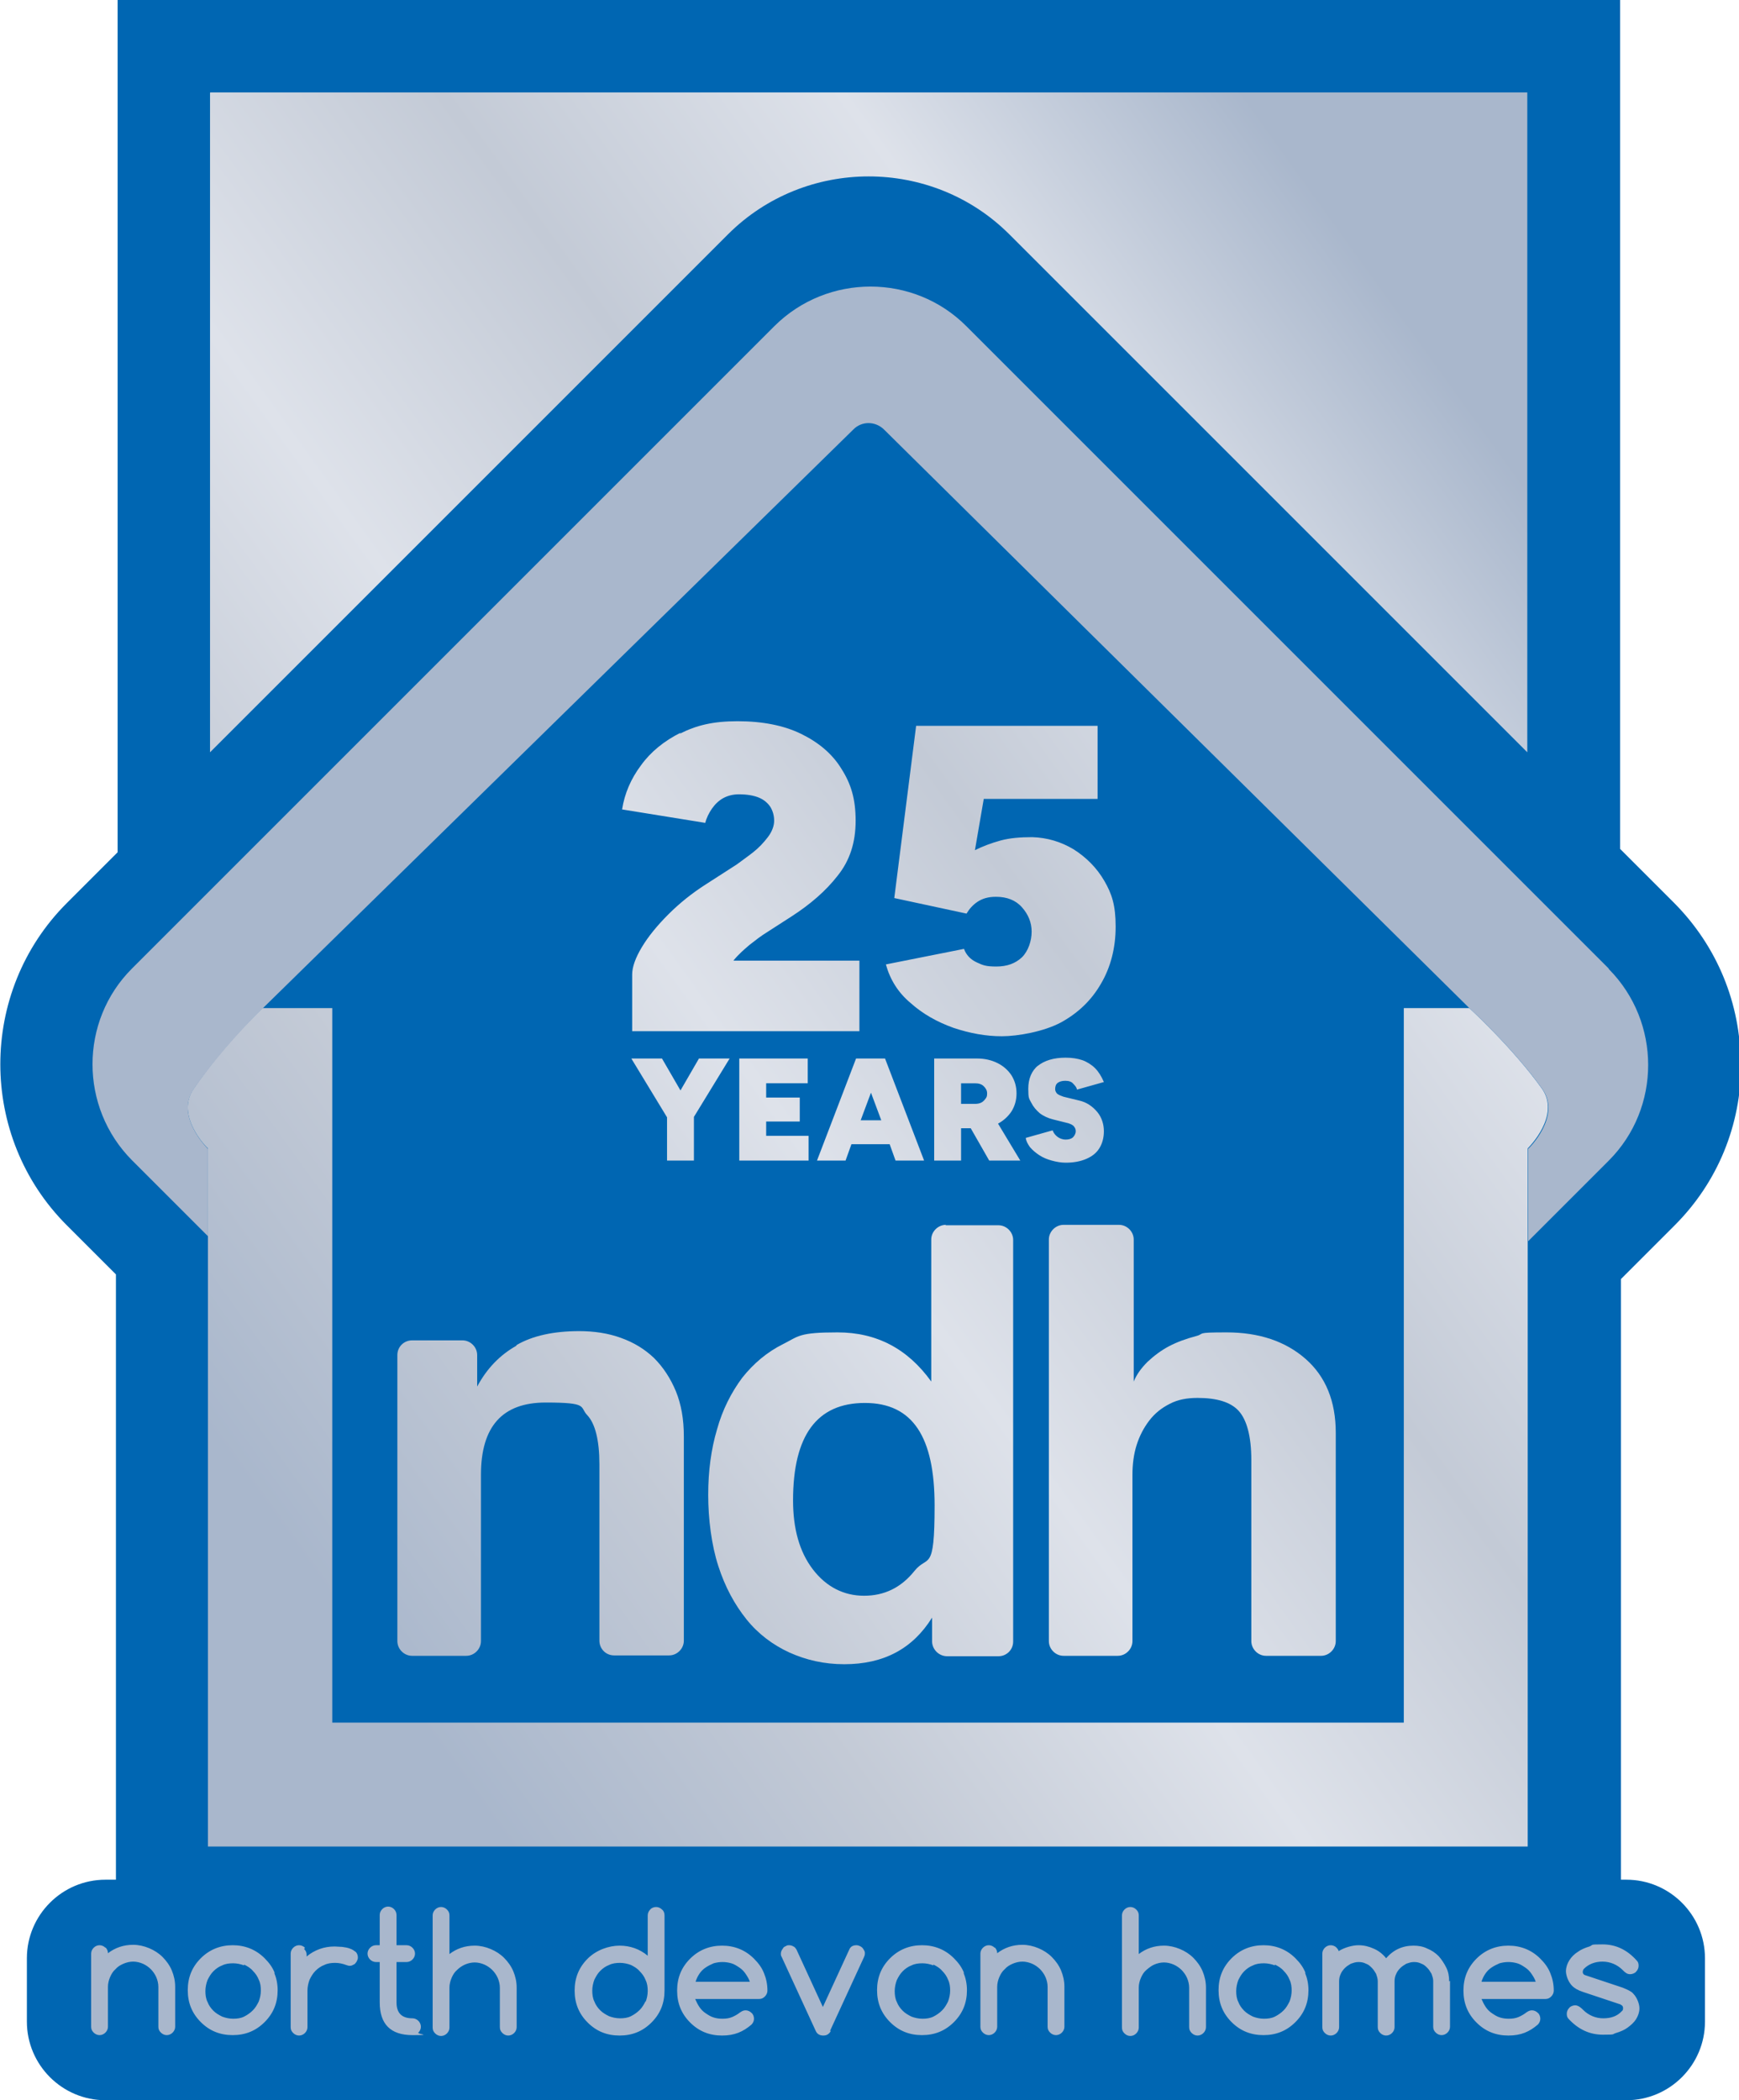 <?xml version="1.0" encoding="UTF-8"?>
<svg xmlns="http://www.w3.org/2000/svg" xmlns:xlink="http://www.w3.org/1999/xlink" version="1.1" viewBox="0 0 414 500">
  <defs>
    <style>
      .st0 {
        fill: none;
      }

      .st1 {
        fill: #0066b2;
      }

      .st2 {
        fill: url(#linear-gradient2);
      }

      .st3 {
        fill: url(#linear-gradient1);
      }

      .st4 {
        fill: url(#linear-gradient3);
      }

      .st5 {
        fill: url(#linear-gradient6);
      }

      .st6 {
        fill: url(#linear-gradient5);
      }

      .st7 {
        fill: url(#linear-gradient4);
      }

      .st8 {
        fill: url(#linear-gradient);
      }

      .st9 {
        clip-path: url(#clippath-1);
      }

      .st10 {
        clip-path: url(#clippath-3);
      }

      .st11 {
        clip-path: url(#clippath-4);
      }

      .st12 {
        clip-path: url(#clippath-2);
      }

      .st13 {
        clip-path: url(#clippath-6);
      }

      .st14 {
        clip-path: url(#clippath-5);
      }

      .st15 {
        fill: #a9b7cc;
      }

      .st16 {
        clip-path: url(#clippath);
      }
    </style>
    <clipPath id="clippath">
      <path class="st0" d="M50,22v157.1l123.3-123.3c18.4-18.4,48.6-18.4,67,0l123.3,123.3V22H50Z"/>
    </clipPath>
    <linearGradient id="linear-gradient" x1="-92.2" y1="547.2" x2="-90" y2="547.2" gradientTransform="translate(-15901.7 -96220.1) rotate(-180) scale(176 -176)" gradientUnits="userSpaceOnUse">
      <stop offset="0" stop-color="#a9b7cc"/>
      <stop offset="0" stop-color="#a9b7cc"/>
      <stop offset=".2" stop-color="#dee2ea"/>
      <stop offset=".4" stop-color="#c3cad6"/>
      <stop offset=".6" stop-color="#dee2ea"/>
      <stop offset=".8" stop-color="#c3cad6"/>
      <stop offset="1" stop-color="#a9b7cc"/>
    </linearGradient>
    <clipPath id="clippath-1">
      <path class="st0" d="M122.9,320.4c-3.9,2.2-7,5.4-9.3,9.7v-7.5c0-1.9-1.6-3.5-3.5-3.5h-12c-1.9,0-3.5,1.5-3.5,3.5v68.1c0,1.9,1.6,3.5,3.5,3.5h12.9c1.9,0,3.5-1.6,3.5-3.5v-39.6c0-11.5,5.1-17.2,15.4-17.2s8,1,9.9,3c1.9,2,2.9,6,2.9,11.7v42c0,1.9,1.5,3.5,3.5,3.5h13.1c1.9,0,3.5-1.6,3.5-3.5v-48.6c0-4.1-.6-7.6-1.9-10.8-1.3-3.1-3-5.7-5.2-7.9-2.2-2.1-4.8-3.7-7.9-4.8-3-1.1-6.4-1.6-9.9-1.6-6.1,0-11.1,1.1-14.9,3.3"/>
    </clipPath>
    <linearGradient id="linear-gradient1" x1="-92.2" y1="548.1" x2="-90" y2="548.1" gradientTransform="translate(-15766.4 -96125.1) rotate(-180) scale(176 -176)" xlink:href="#linear-gradient"/>
    <clipPath id="clippath-2">
      <path class="st0" d="M193.5,373.6c-3.2-4.2-4.7-9.7-4.7-16.4,0-15.5,5.7-23.2,17.1-23.2s16.6,8.1,16.6,24.4-1.6,11.6-4.8,15.6c-3.2,4-7.2,5.9-12,5.9s-9-2.1-12.2-6.3M225.2,291.6c-1.9,0-3.5,1.6-3.5,3.5v33.8c-5.6-7.8-13-11.7-22.3-11.7s-9.2.9-13,2.8c-3.8,1.9-7,4.6-9.7,8-2.6,3.5-4.7,7.6-6,12.3-1.4,4.7-2.1,9.9-2.1,15.6s.8,12,2.4,16.9c1.6,5,3.9,9.2,6.7,12.7,2.8,3.5,6.3,6.1,10.2,7.9,4,1.8,8.3,2.8,13.1,2.8,9.4,0,16.3-3.7,20.9-11.1v5.8c.1,1.9,1.7,3.4,3.6,3.4h12.2c1.9,0,3.5-1.5,3.5-3.5v-95.6c0-1.9-1.6-3.5-3.5-3.5h-12.6Z"/>
    </clipPath>
    <linearGradient id="linear-gradient2" x1="-92.2" y1="548.3" x2="-90" y2="548.3" gradientTransform="translate(-15758.7 -96172.3) rotate(180) scale(176 -176)" xlink:href="#linear-gradient"/>
    <clipPath id="clippath-3">
      <path class="st0" d="M253.2,291.6c-1.9,0-3.5,1.6-3.5,3.5v95.6c0,1.9,1.6,3.5,3.5,3.5h12.9c1.9,0,3.5-1.6,3.5-3.5v-39.6c0-2.5.3-4.9,1-7.1.7-2.2,1.7-4.1,3-5.8,1.3-1.7,2.9-3,4.9-4,1.9-1,4.1-1.4,6.6-1.4,4.6,0,7.9,1,9.8,3.1s3,6,3,11.7v43.1c0,1.9,1.6,3.5,3.5,3.5h13.1c1.9,0,3.5-1.6,3.5-3.5v-49.6c0-7.5-2.4-13.4-7.2-17.6-4.8-4.2-11.1-6.3-18.8-6.3s-5,.3-7.3.9c-2.3.6-4.5,1.4-6.4,2.4-1.9,1-3.6,2.3-5.1,3.7-1.5,1.5-2.6,3-3.3,4.7v-33.8c0-1.9-1.6-3.5-3.5-3.5h-12.9Z"/>
    </clipPath>
    <linearGradient id="linear-gradient3" x1="-92.2" y1="548.6" x2="-90" y2="548.6" gradientTransform="translate(-15744.2 -96218.9) rotate(-180) scale(176 -176)" xlink:href="#linear-gradient"/>
    <clipPath id="clippath-4">
      <path class="st0" d="M334.2,240v170.1s-255.1,0-255.1,0v-170.1s-16.6,0-16.6,0c0,0-9.1,8.5-16.4,19.2-4.4,6.4,3,13.9,3.4,14.2v166.2h314.2v-166.2c.2-.2,7.9-7.8,3.4-14.2-6.9-9.7-17.3-19.2-17.3-19.2h-15.7Z"/>
    </clipPath>
    <linearGradient id="linear-gradient4" y1="548.3" x2="-90" y2="548.3" gradientTransform="translate(-15760.7 -96174.1) rotate(-180) scale(176 -176)" xlink:href="#linear-gradient"/>
    <clipPath id="clippath-5">
      <path class="st0" d="M218.1,172.8l-5.2,41,17.2,3.7c.6-1,1.4-2,2.6-2.8,1.2-.8,2.6-1.2,4.4-1.2,2.6,0,4.7.8,6.2,2.5,1.5,1.7,2.3,3.6,2.3,5.8s-.8,4.6-2.3,6.1c-1.6,1.5-3.6,2.2-6.1,2.2s-3.2-.3-4.7-1c-1.5-.7-2.5-1.8-3-3.2l-18.6,3.7c1,3.6,2.9,6.7,5.9,9.2,2.9,2.6,6.3,4.5,10.2,5.9,3.9,1.3,7.7,2,11.5,2s10-1.1,14.1-3.3c4-2.2,7.2-5.2,9.5-9.2,2.3-3.9,3.5-8.5,3.5-13.6s-.9-7.8-2.7-10.9c-1.8-3.1-4.3-5.6-7.3-7.5-3-1.8-6.3-2.8-9.9-2.9-2.8,0-5.3.2-7.5.8-2.2.6-4.3,1.4-6.1,2.3l2.1-12.2h27.1v-17.4h-43.1ZM162.1,174.4c-4,2-7.2,4.6-9.5,7.8-2.4,3.2-3.9,6.7-4.5,10.5l19.8,3.2c.3-1.2.9-2.4,1.6-3.4.7-1,1.6-1.9,2.7-2.5,1.1-.6,2.4-.9,3.7-.9,2,0,3.6.3,4.8.8,1.2.5,2.1,1.3,2.7,2.2.6,1,.9,2.1.9,3.3s-.5,2.6-1.5,3.9c-1,1.3-2.1,2.5-3.5,3.6-1.4,1.1-2.7,2-3.9,2.9l-7.3,4.7c-3.3,2.1-6.3,4.5-9,7.2-2.7,2.7-4.8,5.3-6.3,7.8-1.5,2.5-2.3,4.7-2.3,6.5v13.5h54.1v-16.8h-30c1.2-1.5,2.6-2.7,3.9-3.8,1.4-1.1,2.7-2.1,4-2.9l5.9-3.8c4.5-2.9,8.2-6.1,11-9.7,2.9-3.6,4.3-7.9,4.3-13.1s-1.1-8.8-3.4-12.4c-2.2-3.6-5.5-6.3-9.6-8.3s-9.2-3-15.1-3-9.9,1-13.8,3"/>
    </clipPath>
    <linearGradient id="linear-gradient5" x1="-92.2" y1="547.7" x2="-90" y2="547.7" gradientTransform="translate(-15837.8 -96199.2) rotate(180) scale(176 -176)" xlink:href="#linear-gradient"/>
    <clipPath id="clippath-6">
      <path class="st0" d="M166.4,252l-4.4,7.6-4.4-7.6h-7.3l8.5,14v10.3h6.4v-10.4l8.5-13.9h-7.3ZM176,252v24.3h16.5v-5.9h-10.1v-3.4h8v-5.7h-8v-3.4h9.9v-5.9h-16.3ZM207.3,260l2.5,6.7h-4.9l2.5-6.7ZM210.2,252h-6.4l-9.3,24.3h6.8l1.4-3.9h9.1l1.4,3.9h6.8l-9.3-24.3h-.5ZM228.8,257.9h3.3c.9,0,1.6.2,2.1.7.5.5.8,1,.8,1.7s-.1.9-.4,1.3c-.3.4-.6.7-1,.9-.4.2-.9.3-1.5.3h-3.3v-4.8ZM222.4,252v24.3h6.4v-7.7h2.3l4.4,7.7h7.4l-5.3-8.8c1.3-.7,2.4-1.7,3.2-2.9.8-1.3,1.2-2.7,1.2-4.3s-.4-3-1.2-4.3c-.8-1.2-1.9-2.2-3.3-2.9-1.4-.7-3-1.1-4.9-1.1h-10.1ZM247.2,253.6c-1.6,1.3-2.4,3.2-2.4,5.6s.2,2.3.7,3.3c.5,1,1.2,1.8,2,2.5.9.7,2,1.2,3.2,1.5l3.6.9c.6.2,1.1.4,1.4.8.3.4.4.7.4,1.1,0,.6-.3,1.1-.7,1.5-.5.4-1.1.5-1.7.5-.8,0-1.5-.3-2-.7-.5-.4-.9-.9-1.1-1.5l-6.4,1.8c.1.8.5,1.5,1,2.2.6.7,1.3,1.3,2.2,1.9.9.6,1.9,1,3,1.3,1.1.3,2.2.5,3.3.5,1.9,0,3.5-.3,4.9-.9,1.4-.6,2.4-1.4,3.1-2.5.7-1.1,1.1-2.5,1.1-4.1s-.5-3.3-1.6-4.6-2.5-2.3-4.3-2.7l-3.7-.9c-.6-.2-1.1-.4-1.5-.7-.3-.3-.5-.7-.5-1.1,0-.7.2-1.2.6-1.5.4-.3,1-.5,1.8-.5s1.5.2,1.9.7c.5.5.8.9.9,1.4l6.4-1.8c-.6-1.4-1.3-2.5-2.1-3.3-.8-.8-1.9-1.5-3-1.9-1.2-.4-2.5-.6-4-.6-2.9,0-5.1.7-6.7,2"/>
    </clipPath>
    <linearGradient id="linear-gradient6" x1="-92.2" y1="547.9" x2="-90" y2="547.9" gradientTransform="translate(-15805.3 -96188.6) rotate(-180) scale(176 -176)" xlink:href="#linear-gradient"/>
  </defs>
  <path class="st1" d="M414.4,253.4c0-14.5-5.6-28.1-15.8-38.4l-12.9-12.9V0H28v202.9l-12.1,12.1c-21.1,21.1-21.1,55.6,0,76.7l11.7,11.7v144.1h-2.5c-10.3,0-18.7,8.4-18.7,18.7v15.1c0,10.3,8.4,18.7,18.7,18.7h362.1c10.3,0,18.7-8.4,18.7-18.7v-15.1c0-10.3-8.4-18.7-18.7-18.7h-1.3v-143l12.8-12.8c10.2-10.2,15.8-23.8,15.8-38.4"/>
  <g class="st16">
    <rect class="st8" x="33.8" y="-55.3" width="346" height="311.7" transform="translate(-19.5 141.2) rotate(-36.1)"/>
  </g>
  <g class="st9">
    <rect class="st3" x="78.5" y="304.4" width="100.4" height="102.3" transform="translate(-184.8 144.1) rotate(-36.1)"/>
  </g>
  <g class="st12">
    <rect class="st2" x="144.9" y="280.2" width="120.2" height="127.2" transform="translate(-163.2 186.8) rotate(-36.1)"/>
  </g>
  <g class="st10">
    <rect class="st4" x="226.1" y="281.4" width="115.4" height="122.9" transform="translate(-147.5 233) rotate(-36.1)"/>
  </g>
  <g class="st11">
    <rect class="st7" x="14.6" y="162" width="384.2" height="355.7" transform="translate(-160.5 187) rotate(-36.1)"/>
  </g>
  <path class="st15" d="M383,230.6L230,77.6c-12.5-12.5-33-12.5-45.6,0L31.4,230.6c-12.5,12.5-12.5,33,0,45.6l18.1,18.1v-20.8c-.3-.3-7.8-7.8-3.4-14.2,5.1-7.4,11-13.7,14.1-16.9,0,0,0,0,0,0l.5-.5c1.1-1.1,1.7-1.7,1.7-1.7L203.1,102.3c2-2.1,5.3-2.1,7.4,0l139.4,137.8s10.4,9.5,17.3,19.2c4.5,6.4-3.1,14-3.4,14.2v22l19.2-19.2c12.5-12.5,12.5-33,0-45.6"/>
  <path class="st15" d="M385.9,477.3c.3.1.5.4.5.7s0,.6-.3.8c-1.1,1.2-2.6,1.7-4.4,1.7s-3.5-.7-4.8-2c-.2-.2-.5-.5-.8-.7-.3-.2-.7-.4-1.1-.4s-1.1.2-1.4.6c-.4.4-.6.9-.6,1.4s.1.9.4,1.2c2.3,2.5,5,3.8,8.2,3.8s2.1-.1,3.1-.4c1-.3,2-.7,2.8-1.3.8-.6,1.5-1.2,2-2,.5-.8.8-1.7.8-2.6s-.5-2.5-1.5-3.5h0c-.4-.5-1.3-.9-2.5-1.4l-9-3c-.3-.1-.5-.4-.5-.7s.1-.6.3-.8c1.1-1.1,2.6-1.7,4.4-1.7s3.5.7,4.8,2c.3.3.5.5.8.7.3.2.6.3,1,.3s1.1-.2,1.4-.6c.4-.4.6-.9.6-1.4s-.1-.9-.4-1.2c-2.3-2.6-5-3.9-8.2-3.9s-2.1.1-3.1.5c-1,.3-2,.7-2.8,1.3-.8.5-1.5,1.2-2,2-.5.8-.8,1.7-.8,2.6s.5,2.5,1.5,3.5h0c.5.5,1.3,1,2.5,1.4l9,3ZM363.5,479c-.6.5-1.3.9-2,1.2s-1.5.4-2.3.4-1.5-.1-2.1-.3c-.7-.2-1.3-.6-1.9-1-.6-.4-1.1-.9-1.5-1.5-.4-.6-.7-1.2-1-1.9h15.2c.6,0,1-.2,1.4-.6.4-.4.6-.9.6-1.4,0-1.5-.3-2.9-.8-4.1-.5-1.3-1.3-2.4-2.4-3.5-2.1-2.1-4.7-3.1-7.6-3.1s-5.5,1-7.6,3.1c-2.1,2.1-3.1,4.6-3.1,7.6s1,5.5,3.1,7.6c2.1,2.1,4.6,3.1,7.6,3.1s5-.9,7-2.6c.4-.4.6-.9.6-1.4s-.2-1.1-.6-1.4c-.4-.4-.9-.6-1.4-.6-.5,0-.9.2-1.3.5M352.7,471.8c.2-.7.5-1.3.9-1.9.4-.6.9-1.1,1.5-1.5.6-.4,1.2-.7,1.9-1,.7-.2,1.4-.3,2.1-.3s1.4.1,2.1.3c.7.2,1.3.6,1.9,1,.6.4,1.1.9,1.5,1.5.4.6.8,1.2,1,1.9h-12.9ZM345,471.7c0-1.2-.2-2.3-.7-3.3-.5-1-1.1-1.9-1.8-2.7-.8-.8-1.7-1.4-2.7-1.8-1-.5-2.1-.7-3.3-.7-2.6,0-4.8,1-6.5,3-.8-1-1.8-1.8-3-2.3-1.1-.5-2.3-.8-3.6-.8s-3.3.5-4.7,1.4c-.1-.4-.4-.7-.7-1-.3-.2-.7-.4-1.2-.4s-1,.2-1.4.6-.6.9-.6,1.4v17.5c0,.6.2,1,.6,1.4s.9.6,1.4.6,1-.2,1.4-.6.6-.9.6-1.4v-10.9c0-.6.1-1.2.4-1.8.2-.5.6-1,1-1.4s.9-.7,1.4-1c.6-.2,1.1-.4,1.8-.4s1.2.1,1.8.4c.6.2,1,.6,1.4,1,.4.4.7.9,1,1.4.2.6.4,1.1.4,1.8v10.9c0,.6.2,1,.6,1.4s.9.6,1.4.6,1-.2,1.4-.6.6-.9.6-1.4v-10.9c0-.6.1-1.2.4-1.8.2-.5.6-1,1-1.4.4-.4.9-.7,1.4-1,.6-.2,1.1-.4,1.8-.4s1.2.1,1.8.4c.6.2,1,.6,1.4,1,.4.4.7.9,1,1.4.2.6.4,1.1.4,1.7v10.9c0,.6.2,1,.6,1.4.4.4.9.6,1.4.6s1-.2,1.4-.6.6-.9.6-1.4v-10.9ZM303.5,467.7c.8.4,1.5.8,2.1,1.5.6.6,1.1,1.3,1.4,2.1.4.8.5,1.7.5,2.6s-.2,1.8-.5,2.6c-.4.8-.8,1.5-1.4,2.1-.6.6-1.3,1.1-2.1,1.5-.8.4-1.7.5-2.6.5s-1.8-.2-2.6-.5c-.8-.4-1.5-.8-2.1-1.4-.6-.6-1.1-1.3-1.4-2.1-.4-.8-.5-1.7-.5-2.6s.2-1.8.5-2.6c.4-.8.8-1.5,1.4-2.1s1.3-1.1,2.1-1.4c.8-.4,1.7-.5,2.6-.5s1.8.2,2.6.5M310.8,469.7c-.5-1.3-1.3-2.4-2.4-3.5-2.1-2.1-4.7-3.1-7.6-3.1s-5.5,1-7.6,3.1c-2.1,2.1-3.1,4.6-3.1,7.6s1,5.5,3.1,7.6c2.1,2.1,4.6,3.1,7.6,3.1s5.5-1,7.6-3.1c2.1-2.1,3.1-4.6,3.1-7.6,0-1.5-.3-2.9-.8-4.1M271.1,473.2c0-.8.2-1.6.5-2.3.3-.7.7-1.4,1.3-1.9s1.2-1,1.9-1.3c.7-.3,1.5-.5,2.3-.5s1.6.2,2.3.5c.7.3,1.4.8,1.9,1.3.5.5,1,1.2,1.3,1.9.3.7.5,1.5.5,2.3v9.4c0,.6.2,1,.6,1.4s.9.6,1.4.6,1-.2,1.4-.6.6-.9.6-1.4v-9.4c0-1.4-.3-2.7-.8-3.9-.5-1.2-1.3-2.3-2.2-3.2-.9-.9-2-1.6-3.2-2.1-1.2-.5-2.5-.8-3.8-.8-2.3,0-4.3.7-6,2v-9.2c0-.6-.2-1-.6-1.4-.4-.4-.9-.6-1.4-.6s-1,.2-1.4.6c-.4.4-.6.9-.6,1.4v26.7c0,.6.2,1,.6,1.4s.9.6,1.4.6,1-.2,1.4-.6.6-.9.6-1.4v-9.4ZM236.8,463.7c-.4-.4-.9-.6-1.4-.6s-1,.2-1.4.6-.6.9-.6,1.4v17.4c0,.6.2,1,.6,1.4s.9.6,1.4.6,1-.2,1.4-.6c.4-.4.6-.9.6-1.4v-9.5c0-.8.2-1.6.5-2.3.3-.7.7-1.4,1.3-1.9.5-.6,1.2-1,1.9-1.3.7-.3,1.5-.5,2.3-.5s1.6.2,2.3.5c.7.3,1.4.8,1.9,1.3.5.5,1,1.2,1.3,1.9.3.7.5,1.5.5,2.3v9.5c0,.6.2,1,.6,1.4.4.4.9.6,1.4.6s1-.2,1.4-.6.6-.9.6-1.4v-9.5c0-1.4-.3-2.7-.8-3.9-.5-1.2-1.3-2.3-2.2-3.2-.9-.9-2-1.6-3.2-2.1-1.2-.5-2.5-.8-3.8-.8-2.3,0-4.3.7-6,2,0-.5-.2-1-.6-1.4M222.2,467.7c.8.4,1.5.8,2.1,1.5.6.6,1.1,1.3,1.4,2.1.4.8.5,1.7.5,2.6s-.2,1.8-.5,2.6c-.4.8-.8,1.5-1.4,2.1-.6.6-1.3,1.1-2.1,1.5-.8.4-1.7.5-2.6.5s-1.8-.2-2.6-.5c-.8-.4-1.5-.8-2.1-1.4-.6-.6-1.1-1.3-1.4-2.1-.4-.8-.5-1.7-.5-2.6s.2-1.8.5-2.6c.4-.8.8-1.5,1.4-2.1s1.3-1.1,2.1-1.4c.8-.4,1.7-.5,2.6-.5s1.8.2,2.6.5M229.5,469.7c-.5-1.3-1.3-2.4-2.4-3.5-2.1-2.1-4.7-3.1-7.6-3.1s-5.5,1-7.6,3.1c-2.1,2.1-3.1,4.6-3.1,7.6s1,5.5,3.1,7.6c2.1,2.1,4.6,3.1,7.6,3.1s5.5-1,7.6-3.1c2.1-2.1,3.1-4.6,3.1-7.6,0-1.5-.3-2.9-.8-4.1M197.6,483.5l8.1-17.6c.1-.2.2-.5.2-.8s0-.5-.2-.8c-.1-.2-.3-.5-.4-.6-.2-.2-.4-.3-.6-.4-.2-.1-.5-.2-.8-.2-.8,0-1.4.3-1.7,1l-6.3,13.7-6.3-13.7c-.2-.3-.4-.6-.7-.7-.3-.2-.7-.3-1-.3s-.5,0-.8.2c-.2.1-.5.2-.6.4s-.3.4-.4.6c-.1.2-.2.5-.2.8s0,.5.2.8l8.1,17.6c.3.7.9,1.1,1.8,1.1s1.4-.4,1.8-1.1M176.3,479c-.6.5-1.3.9-2,1.2s-1.5.4-2.3.4-1.5-.1-2.1-.3c-.7-.2-1.3-.6-1.9-1-.6-.4-1.1-.9-1.5-1.5-.4-.6-.7-1.2-1-1.9h15.2c.6,0,1-.2,1.4-.6.4-.4.6-.9.6-1.4,0-1.5-.3-2.9-.8-4.1-.5-1.3-1.3-2.4-2.4-3.5-2.1-2.1-4.7-3.1-7.6-3.1s-5.5,1-7.6,3.1c-2.1,2.1-3.1,4.6-3.1,7.6s1,5.5,3.1,7.6,4.6,3.1,7.6,3.1,5-.9,7-2.6c.4-.4.6-.9.6-1.4s-.2-1.1-.6-1.4c-.4-.4-.9-.6-1.4-.6-.5,0-.9.2-1.3.5M165.6,471.8c.2-.7.5-1.3.9-1.9.4-.6.9-1.1,1.5-1.5.6-.4,1.2-.7,1.9-1,.7-.2,1.4-.3,2.1-.3s1.4.1,2.1.3c.7.2,1.3.6,1.9,1,.6.4,1.1.9,1.5,1.5.4.6.8,1.2,1,1.9h-12.9ZM139.9,466.3c-2.1,2.1-3.1,4.6-3.1,7.6s1,5.5,3.1,7.6c2.1,2.1,4.6,3.1,7.6,3.1s5.5-1,7.6-3.1c2.1-2.1,3.1-4.6,3.1-7.6v-17.9c0-.6-.2-1.1-.6-1.4-.4-.4-.9-.6-1.4-.6s-1.1.2-1.4.6c-.4.4-.6.9-.6,1.4v9.6c-1.9-1.6-4.2-2.4-6.7-2.4s-5.5,1-7.6,3.1M153.7,476.4c-.4.8-.8,1.5-1.4,2.1-.6.6-1.3,1.1-2.1,1.5-.8.4-1.7.5-2.6.5s-1.8-.2-2.6-.5c-.8-.4-1.5-.8-2.1-1.4-.6-.6-1.1-1.3-1.4-2.1-.4-.8-.5-1.7-.5-2.6s.2-1.8.5-2.6c.4-.8.8-1.5,1.4-2.1s1.3-1.1,2.1-1.4c.8-.4,1.7-.5,2.6-.5s1.8.2,2.6.5c.8.4,1.5.8,2.1,1.5.6.6,1.1,1.3,1.4,2.1.4.8.5,1.7.5,2.6s-.2,1.8-.5,2.6M107,473.2c0-.8.2-1.6.5-2.3.3-.7.7-1.4,1.3-1.9.5-.5,1.2-1,1.9-1.3.7-.3,1.5-.5,2.3-.5s1.6.2,2.3.5c.7.3,1.4.8,1.9,1.3.5.5,1,1.2,1.3,1.9.3.7.5,1.5.5,2.3v9.4c0,.6.2,1,.6,1.4.4.4.9.6,1.4.6s1-.2,1.4-.6c.4-.4.6-.9.6-1.4v-9.4c0-1.4-.3-2.7-.8-3.9-.5-1.2-1.3-2.3-2.2-3.2-.9-.9-2-1.6-3.2-2.1-1.2-.5-2.5-.8-3.8-.8-2.3,0-4.3.7-6,2v-9.2c0-.6-.2-1-.6-1.4-.4-.4-.9-.6-1.4-.6s-1,.2-1.4.6c-.4.4-.6.9-.6,1.4v26.7c0,.6.2,1,.6,1.4.4.4.9.6,1.4.6s1-.2,1.4-.6c.4-.4.6-.9.6-1.4v-9.4ZM88.1,463.7c-.4.4-.6.9-.6,1.4s.2,1,.6,1.4c.4.4.9.6,1.4.6h.9v9.6c0,5.2,2.6,7.8,7.8,7.8s1-.2,1.4-.6c.4-.4.6-.9.6-1.4s-.2-1-.6-1.4c-.4-.4-.9-.6-1.4-.6-2.6,0-3.8-1.3-3.8-3.8v-9.6h2.4c.5,0,1-.2,1.4-.6.4-.4.6-.9.6-1.4s-.2-1-.6-1.4c-.4-.4-.9-.6-1.4-.6h-2.4v-7.2c0-.5-.2-1-.6-1.4-.4-.4-.9-.6-1.4-.6s-1,.2-1.4.6c-.4.4-.6.9-.6,1.4v7.2h-.9c-.5,0-1,.2-1.4.6M72.6,463.7c-.4-.4-.9-.6-1.4-.6s-1,.2-1.4.6-.6.9-.6,1.4v17.5c0,.6.2,1,.6,1.4s.9.6,1.4.6,1-.2,1.4-.6c.4-.4.6-.9.6-1.4v-8.7c0-.9.2-1.8.5-2.6.4-.8.8-1.5,1.4-2.1.6-.6,1.3-1.1,2.1-1.4.8-.4,1.7-.5,2.6-.5s1.8.2,2.6.5c.3.1.6.2.8.2s.5,0,.8-.2c.2-.1.5-.2.6-.4.2-.2.3-.4.4-.6.1-.2.2-.5.2-.8,0-.5-.2-1-.5-1.3-.4-.3-.8-.6-1.4-.8-.5-.2-1.1-.3-1.8-.4-.6,0-1.3-.1-1.8-.1-1.3,0-2.5.2-3.6.6-1.1.4-2.2,1-3.1,1.8v-.4c0-.6-.2-1-.6-1.4M58.1,467.7c.8.4,1.5.8,2.1,1.5.6.6,1.1,1.3,1.4,2.1.4.8.5,1.7.5,2.6s-.2,1.8-.5,2.6c-.4.8-.8,1.5-1.4,2.1-.6.6-1.3,1.1-2.1,1.5-.8.4-1.7.5-2.6.5s-1.8-.2-2.6-.5c-.8-.4-1.5-.8-2.1-1.4-.6-.6-1.1-1.3-1.4-2.1-.4-.8-.5-1.7-.5-2.6s.2-1.8.5-2.6c.4-.8.8-1.5,1.4-2.1.6-.6,1.3-1.1,2.1-1.4.8-.4,1.7-.5,2.6-.5s1.8.2,2.6.5M65.4,469.7c-.5-1.3-1.3-2.4-2.4-3.5-2.1-2.1-4.7-3.1-7.6-3.1s-5.5,1-7.6,3.1c-2.1,2.1-3.1,4.6-3.1,7.6s1,5.5,3.1,7.6c2.1,2.1,4.6,3.1,7.6,3.1s5.5-1,7.6-3.1c2.1-2.1,3.1-4.6,3.1-7.6,0-1.5-.3-2.9-.8-4.1M25.1,463.7c-.4-.4-.9-.6-1.4-.6s-1,.2-1.4.6-.6.9-.6,1.4v17.4c0,.6.2,1,.6,1.4s.9.6,1.4.6,1-.2,1.4-.6.6-.9.6-1.4v-9.5c0-.8.2-1.6.5-2.3.3-.7.7-1.4,1.3-1.9.5-.6,1.2-1,1.9-1.3.7-.3,1.5-.5,2.3-.5s1.6.2,2.3.5c.7.3,1.4.8,1.9,1.3.5.5,1,1.2,1.3,1.9.3.7.5,1.5.5,2.3v9.5c0,.6.2,1,.6,1.4.4.4.9.6,1.4.6s1-.2,1.4-.6.6-.9.6-1.4v-9.5c0-1.4-.3-2.7-.8-3.9-.5-1.2-1.3-2.3-2.2-3.2-.9-.9-2-1.6-3.2-2.1-1.2-.5-2.5-.8-3.8-.8-2.3,0-4.3.7-6,2,0-.5-.2-1-.6-1.4"/>
  <g class="st14">
    <rect class="st6" x="137.2" y="144" width="139.3" height="130" transform="translate(-83.4 162) rotate(-36.1)"/>
  </g>
  <g class="st13">
    <rect class="st5" x="153.7" y="220.8" width="105.9" height="86.8" transform="translate(-116 172.5) rotate(-36.1)"/>
  </g>
</svg>